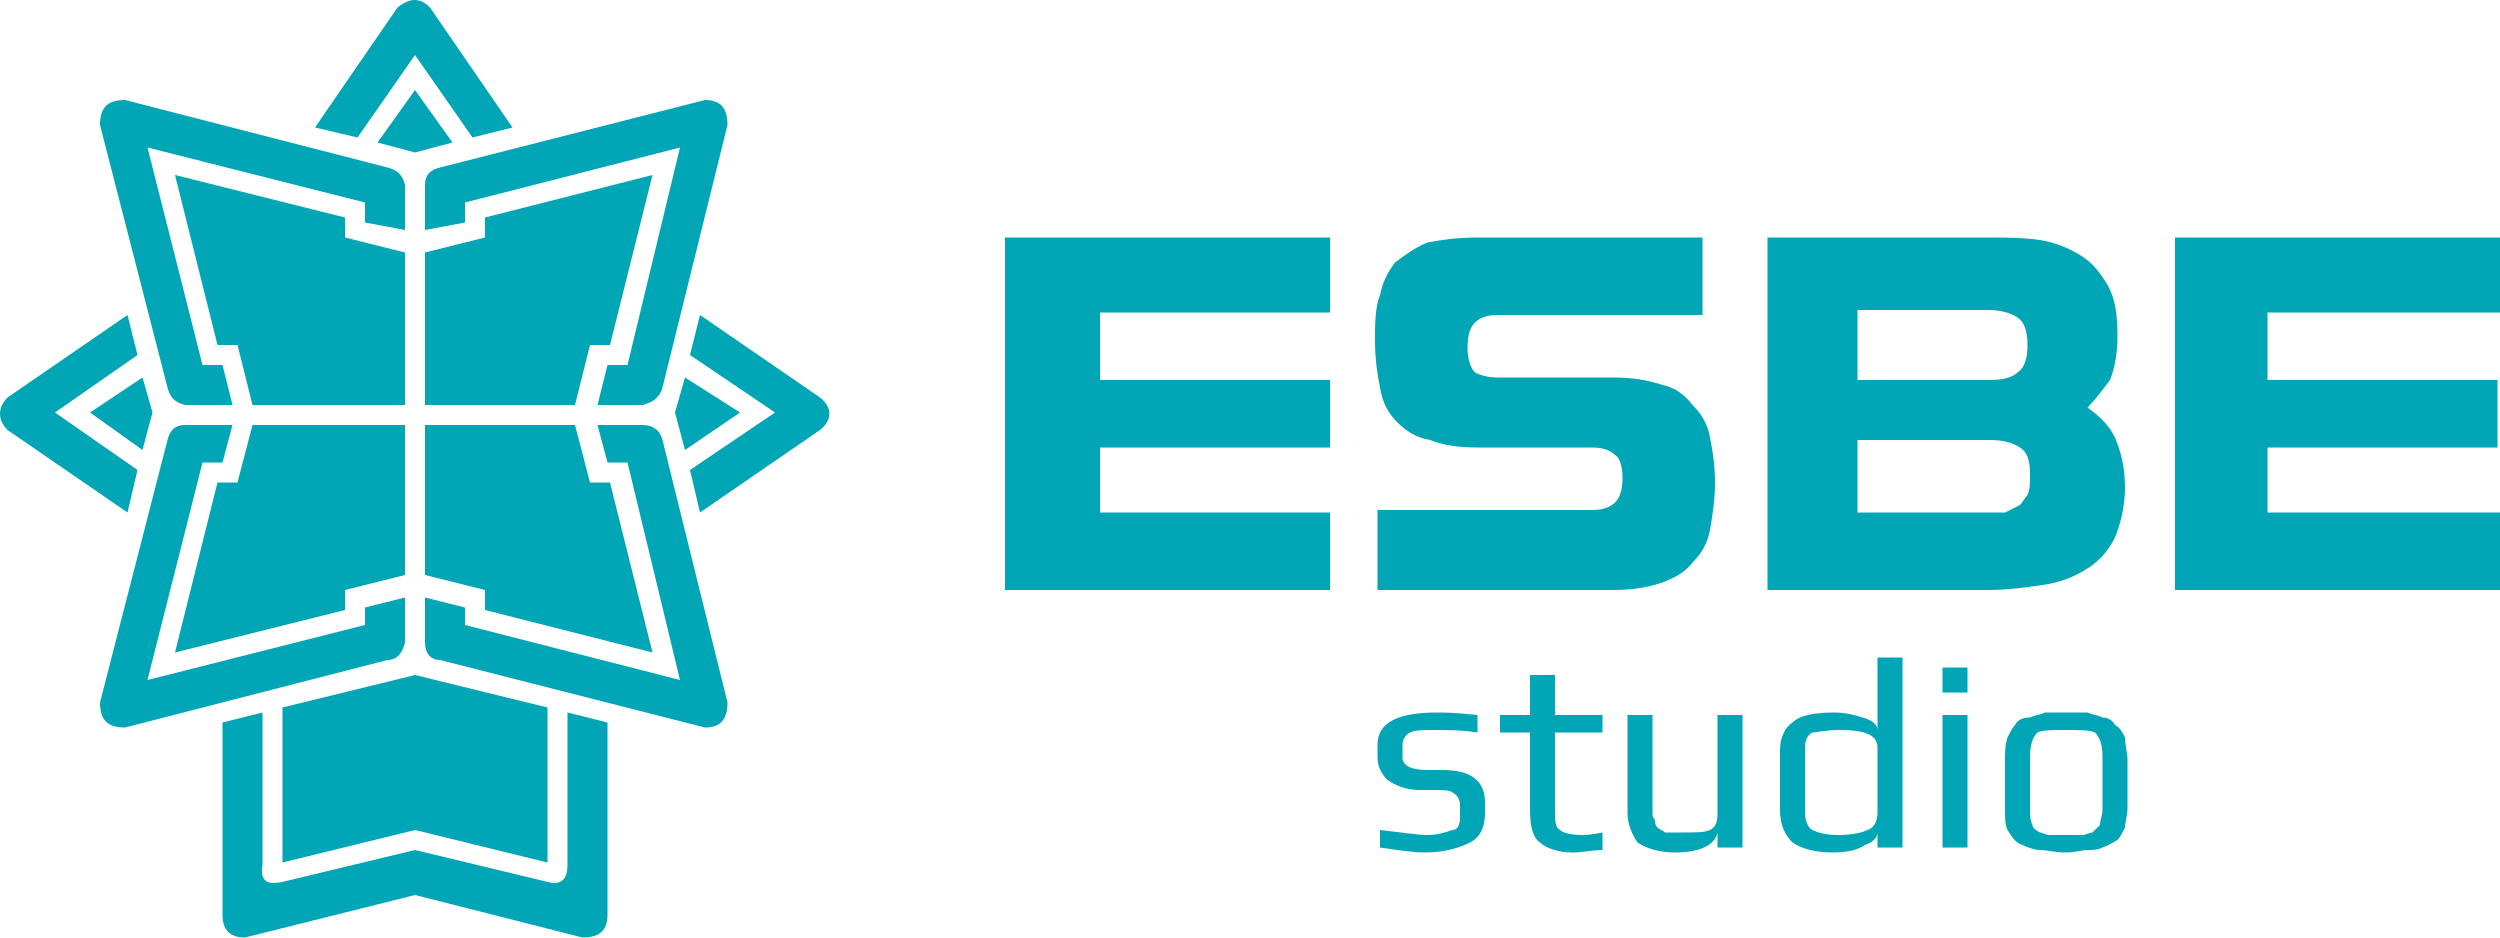 <?xml version="1.0" encoding="UTF-8"?>
<!DOCTYPE svg PUBLIC "-//W3C//DTD SVG 1.1//EN" "http://www.w3.org/Graphics/SVG/1.1/DTD/svg11.dtd">
<!-- Creator: CorelDRAW X8 -->
<svg xmlns="http://www.w3.org/2000/svg" xml:space="preserve" width="1000px" height="375px" version="1.1" style="shape-rendering:geometricPrecision; text-rendering:geometricPrecision; image-rendering:optimizeQuality; fill-rule:evenodd; clip-rule:evenodd"
viewBox="0 0 1000 375"
 xmlns:xlink="http://www.w3.org/1999/xlink">
 <defs>
  <style type="text/css">
   <![CDATA[
    .fil0 {fill:#00A6B6}
    .fil1 {fill:#00A6B6;fill-rule:nonzero}
   ]]>
  </style>
 </defs>
 <g id="Layer_x0020_1">
  <g id="_2983712918336">
   <g>
    <polygon class="fil0" points="70,70 87,138 95,138 101,162 162,162 162,101 138,95 138,87 "/>
    <polygon class="fil0" points="70,261 87,193 95,193 101,170 162,170 162,230 138,236 138,244 "/>
    <polygon class="fil0" points="261,70 244,138 236,138 230,162 170,162 170,101 194,95 194,87 "/>
    <polygon class="fil0" points="261,261 244,193 236,193 230,170 170,170 170,230 194,236 194,244 "/>
    <g>
     <path class="fil0" d="M159 3l-33 48 17 4 23 -33 23 33 16 -4 -33 -48c-4,-4 -8,-4 -13,0z"/>
     <path class="fil0" d="M328 172l-48 33 -4 -17 34 -23 -34 -23 4 -16 48 33c5,4 5,9 0,13z"/>
     <path class="fil0" d="M3 172l48 33 4 -17 -33 -23 33 -23 -4 -16 -48 33c-4,4 -4,9 0,13z"/>
     <path class="fil0" d="M111 353c-5,1 -7,-2 -6,-7l0 -61 -16 4 0 49 0 0 0 28 0 0c0,6 3,9 9,9l68 -17 0 0 0 0 67 17c7,0 10,-3 10,-9l0 0 0 -28 0 0 0 -49 -16 -4 0 61c0,5 -2,8 -7,7 0,0 0,0 0,0 0,0 0,0 0,0l-54 -13 -54 13c0,0 -1,0 -1,0 0,0 0,0 0,0z"/>
    </g>
    <polygon class="fil0" points="166,270 113,283 113,345 166,332 219,345 219,283 "/>
    <polygon class="fil0" points="274,151 270,165 274,180 296,165 "/>
    <polygon class="fil0" points="57,151 61,165 57,180 36,165 "/>
    <polygon class="fil0" points="151,57 166,61 181,57 166,36 "/>
    <g>
     <path class="fil0" d="M282 40c6,0 9,3 9,10l-26 105c-1,4 -4,6 -8,7l-18 0 4 -16 8 0 21 -87 -86 22 0 8 -16 3 0 -18c0,-4 2,-6 6,-7l106 -27z"/>
     <path class="fil0" d="M282 291c6,0 9,-3 9,-10l-26 -105c-1,-4 -4,-6 -8,-6l-18 0 4 15 8 0 21 87 -86 -22 0 -7 -16 -4 0 18c0,4 2,7 6,7l106 27z"/>
     <path class="fil0" d="M50 40c-7,0 -10,3 -10,10l27 105c1,4 3,6 7,7l19 0 -4 -16 -8 0 -22 -87 87 22 0 8 16 3 0 -18c-1,-4 -3,-6 -7,-7l-105 -27z"/>
     <path class="fil0" d="M50 291c-7,0 -10,-3 -10,-10l27 -105c1,-4 3,-6 7,-6l19 0 -4 15 -8 0 -22 87 87 -22 0 -7 16 -4 0 18c-1,4 -3,7 -7,7l-105 27z"/>
    </g>
   </g>
   <path class="fil1" d="M532 179l-92 0 0 26 92 0 0 31 -130 0 0 -141 130 0 0 30 -92 0 0 27 92 0 0 27zm59 0c-8,0 -14,-1 -19,-3 -6,-1 -10,-4 -13,-7 -4,-4 -6,-8 -7,-14 -1,-5 -2,-11 -2,-19 0,-6 0,-13 2,-18 1,-5 3,-9 6,-13 4,-3 8,-6 13,-8 5,-1 12,-2 20,-2l90 0 0 31 -82 0c-4,0 -7,1 -9,3 -2,2 -3,5 -3,10 0,4 1,8 3,10 2,1 5,2 9,2l46 0c8,0 14,1 20,3 5,1 9,4 12,8 3,3 6,7 7,13 1,5 2,11 2,18 0,7 -1,13 -2,19 -1,5 -3,9 -7,13 -3,4 -7,6 -12,8 -6,2 -12,3 -20,3l-94 0 0 -32 86 0c4,0 7,-1 9,-3 2,-2 3,-5 3,-10 0,-4 -1,-8 -3,-9 -2,-2 -5,-3 -9,-3l-46 0zm256 -45c0,7 -1,13 -3,18 -3,4 -6,8 -9,11 4,3 8,6 11,12 2,5 4,11 4,20 0,8 -2,15 -4,20 -3,6 -7,10 -12,13 -5,3 -10,5 -17,6 -7,1 -14,2 -22,2l-88 0 0 -141 88 0c7,0 14,0 21,1 6,1 11,3 16,6 5,3 8,7 11,12 3,5 4,12 4,20zm-104 42l0 29 53 0c2,0 4,0 6,0 2,-1 4,-2 6,-3 1,-1 2,-3 3,-4 1,-2 1,-5 1,-8 0,-6 -1,-9 -4,-11 -3,-2 -7,-3 -12,-3l-53 0zm0 -24l53 0c5,0 9,-1 11,-3 3,-2 4,-6 4,-11 0,-5 -1,-9 -4,-11 -3,-2 -7,-3 -12,-3l-52 0 0 28zm256 27l-92 0 0 26 93 0 0 31 -130 0 0 -141 130 0 0 30 -93 0 0 27 92 0 0 27z"/>
   <path class="fil1" d="M594 321l0 4c0,6 -2,10 -6,12 -4,2 -10,4 -18,4 -5,0 -11,-1 -18,-2l0 -7c9,1 15,2 19,2 4,0 7,-1 10,-2 2,0 3,-2 3,-5l0 -5c0,-2 -1,-4 -3,-5 -1,-1 -4,-1 -7,-1l-6 0c-6,0 -10,-2 -13,-4 -2,-2 -4,-5 -4,-9l0 -5c0,-9 8,-13 24,-13 2,0 7,0 16,1l0 7c-6,-1 -12,-1 -17,-1 -5,0 -8,0 -10,1 -2,1 -3,3 -3,5l0 5c0,3 3,5 10,5l6 0c11,0 17,4 17,13zm47 19c-4,0 -8,1 -12,1 -6,0 -11,-2 -13,-4 -3,-2 -4,-7 -4,-13l0 -31 -12 0 0 -7 12 0 0 -16 10 0 0 16 19 0 0 7 -19 0 0 31c0,4 0,7 2,8 1,1 4,2 9,2 1,0 3,0 8,-1l0 7zm56 -1l-10 0 0 -6c-1,5 -7,8 -17,8 -7,0 -12,-2 -15,-4 -2,-3 -4,-7 -4,-12l0 -39 10 0 0 39c0,1 0,2 1,3 0,1 0,2 1,3 1,1 2,1 3,2 2,0 4,0 7,0 5,0 9,0 11,-1 2,-1 3,-3 3,-6l0 -40 10 0 0 53zm64 0l-10 0 0 -6c0,2 -2,4 -5,5 -3,2 -7,3 -13,3 -8,0 -13,-2 -16,-4 -3,-3 -5,-7 -5,-13l0 -24c0,-5 2,-9 5,-11 3,-3 9,-4 17,-4 4,0 8,1 11,2 4,1 6,3 6,5l0 0c0,-6 0,-10 0,-13l0 -16 10 0 0 76zm-10 -14l0 -26c0,-5 -5,-7 -15,-7 -6,0 -10,1 -11,1 -2,1 -3,3 -3,6l0 26c0,3 1,6 3,7 2,1 5,2 10,2 6,0 10,-1 12,-2 3,-1 4,-4 4,-7zm36 -48l-10 0 0 -10 10 0 0 10zm0 62l-10 0 0 -53 10 0 0 53zm64 -35l0 19c0,3 -1,6 -1,8 -1,2 -2,4 -3,5 -2,1 -3,2 -6,3 -2,1 -4,1 -6,1 -2,0 -5,1 -9,1 -4,0 -7,-1 -10,-1 -2,0 -5,-1 -7,-2 -3,-1 -4,-3 -6,-6 -1,-2 -1,-5 -1,-9l0 -19c0,-3 0,-6 1,-9 1,-2 2,-4 3,-5 1,-2 3,-3 6,-3 2,-1 4,-1 6,-2 2,0 5,0 8,0 4,0 7,0 9,0 2,1 4,1 6,2 2,0 4,1 5,3 2,1 3,3 4,5 0,3 1,6 1,9zm-10 20l0 -21c0,-5 -1,-8 -3,-10 -2,-1 -6,-1 -12,-1 -5,0 -9,0 -11,1 -2,2 -3,5 -3,10l0 21c0,2 0,4 1,6 0,1 1,2 3,3 1,0 2,1 4,1 1,0 3,0 6,0 3,0 5,0 7,0 1,0 3,-1 4,-1 1,-1 2,-2 3,-3 0,-2 1,-4 1,-6z"/>
  </g>
 </g>
</svg>
